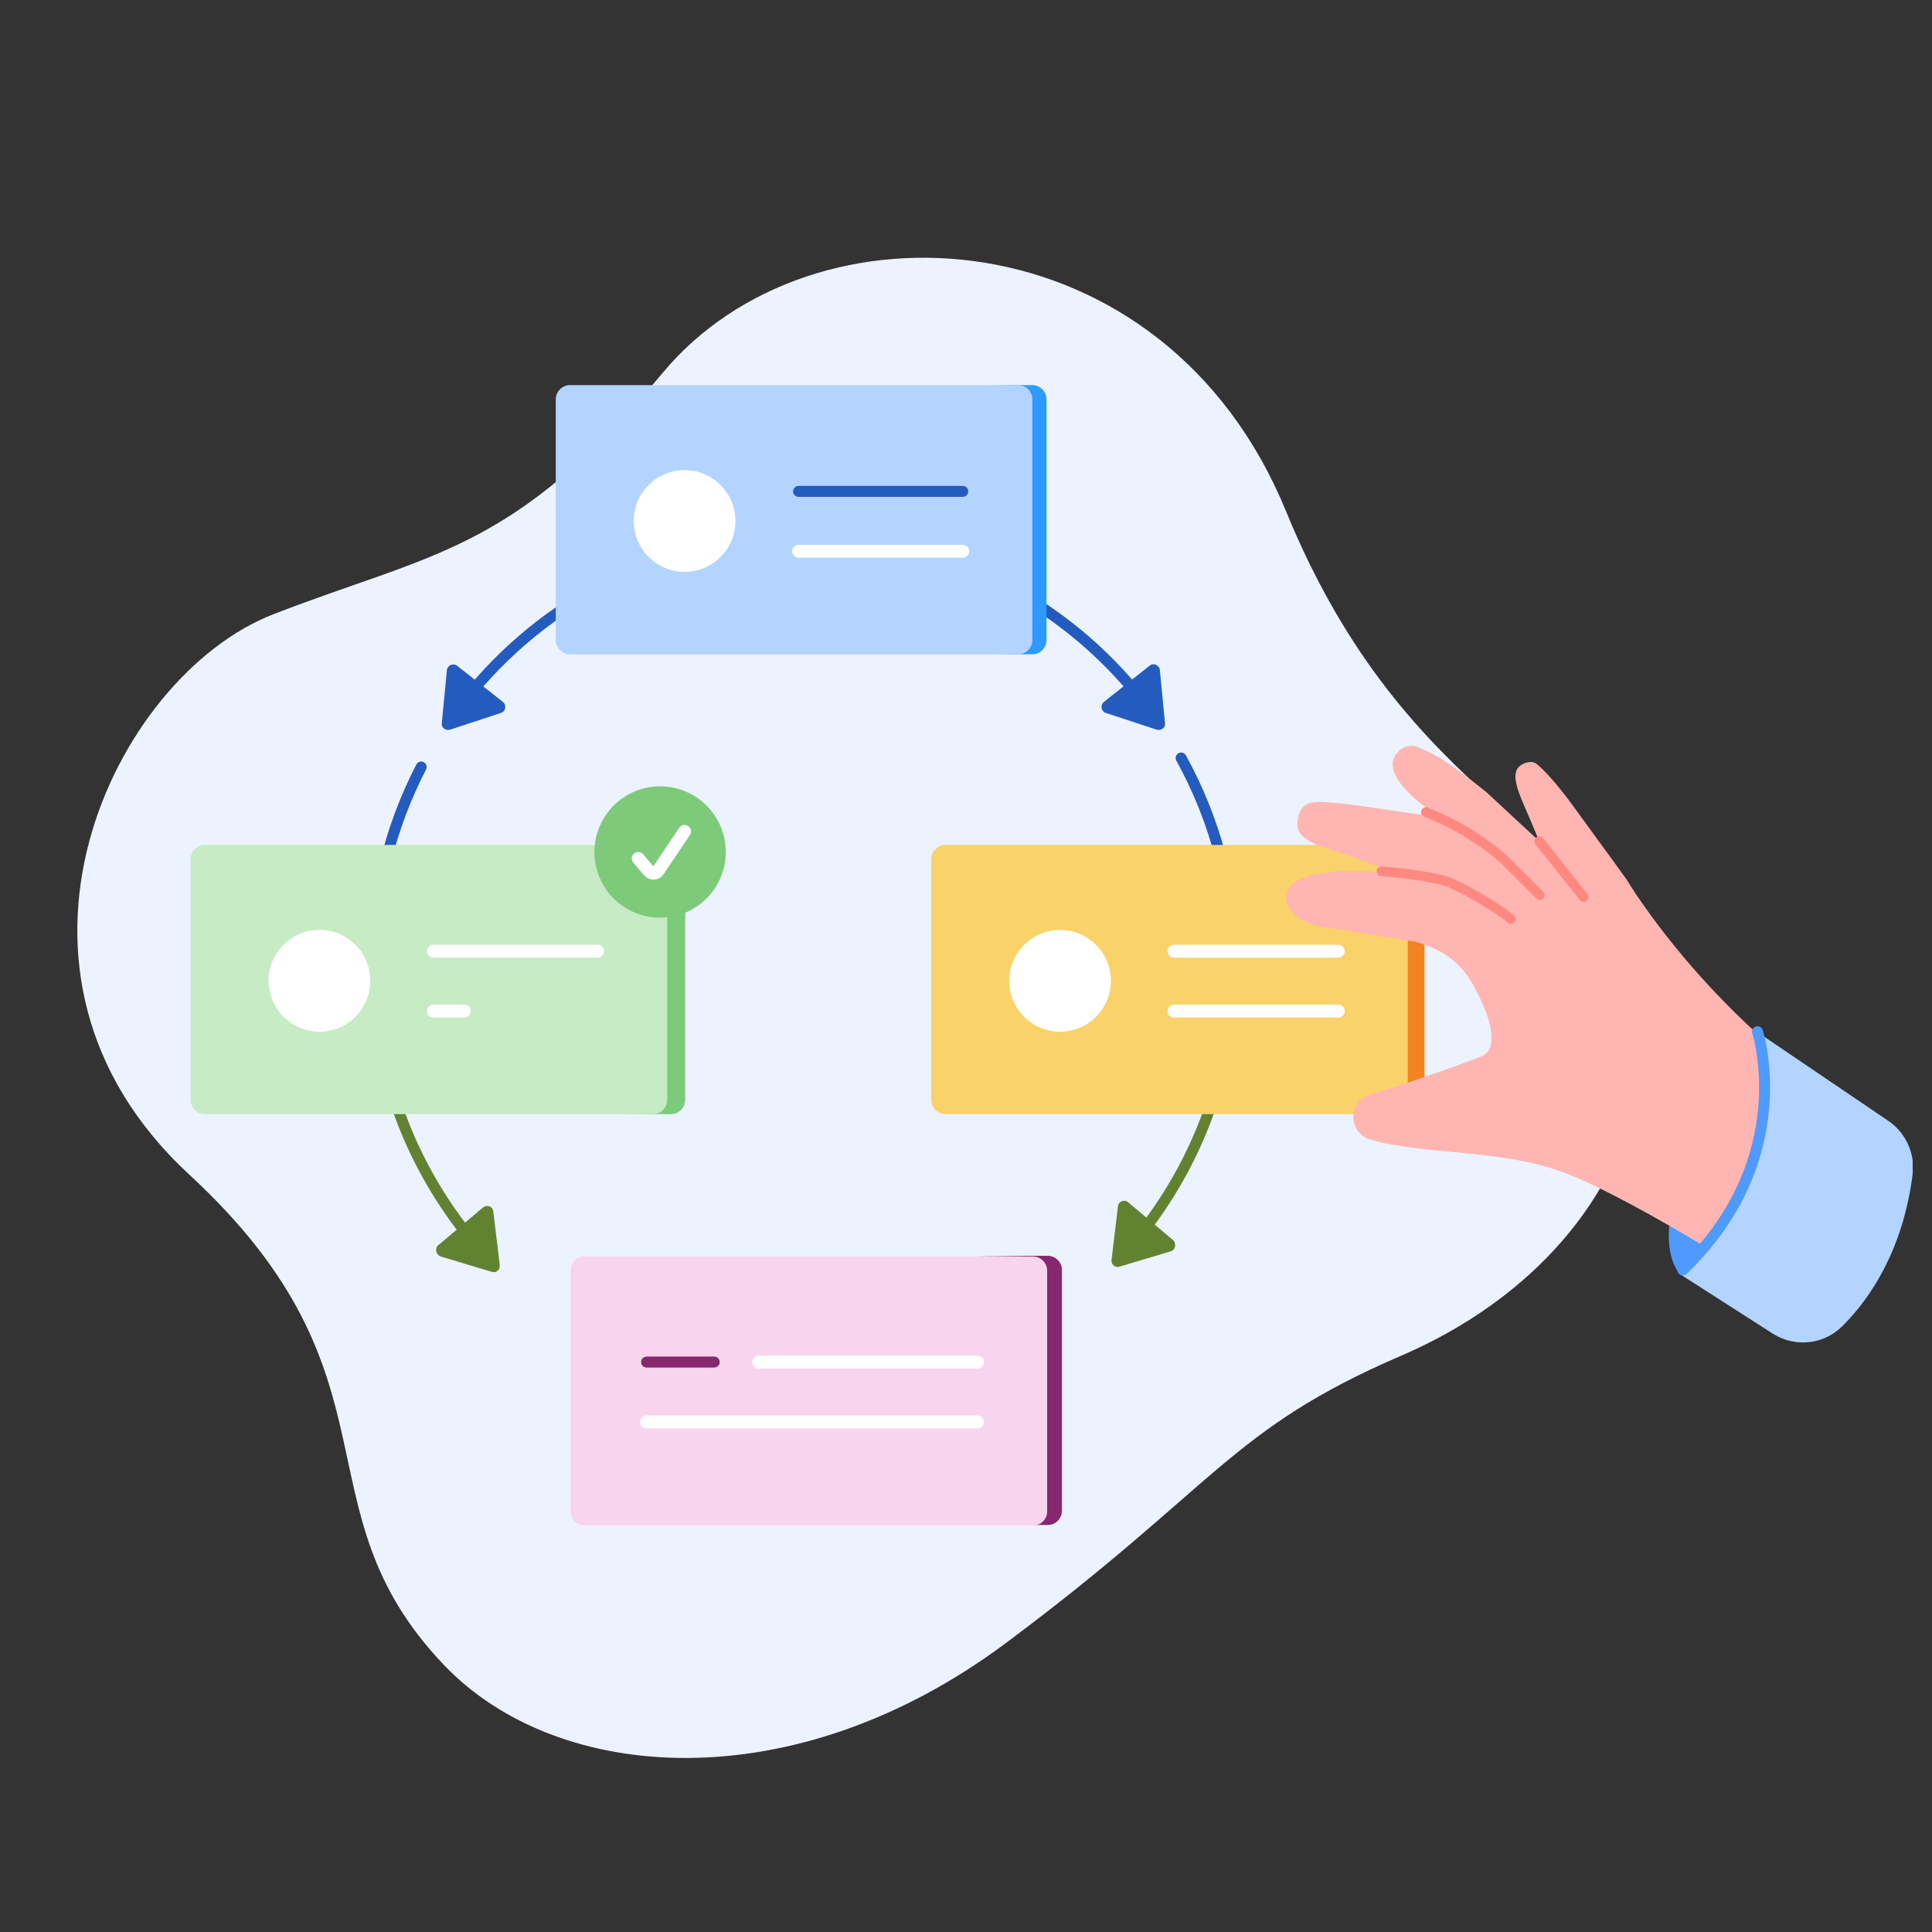 <svg width="146" height="146" viewBox="0 0 146 146" fill="none" xmlns="http://www.w3.org/2000/svg">
<rect x="0" y="0" width="146" height="146" fill="#333333" stroke="none"/>
<g clip-path="url(#clip0_178_6580)">
<path d="M33.531 125.803C42.097 134.807 59.957 136.121 75.969 124.197C91.98 112.274 92.905 108.04 105.899 102.443C118.893 96.847 126.193 85.313 123.516 73.925C120.839 62.537 106.434 61.223 97.187 38.641C87.941 16.06 61.369 14.6 50.078 28.178C38.787 41.756 32.655 41.756 20.635 46.428C8.614 51.1 -2.287 73.438 14.308 88.768C30.903 104.098 22.192 113.88 33.531 125.803Z" fill="#ECF3FF"/>
<path d="M35.137 52.901C41.075 45.357 50.321 40.491 60.736 40.491C71.102 40.491 80.397 45.357 86.335 52.949" stroke="#245BBE" stroke-width="0.827" stroke-miterlimit="10" stroke-linecap="round"/>
<path d="M28.421 76.845C28.275 75.579 28.178 74.314 28.178 73C28.178 67.598 29.492 62.488 31.828 57.962" stroke="#245BBE" stroke-width="0.827" stroke-miterlimit="10" stroke-linecap="round"/>
<path d="M36.597 94.803C32.217 89.936 29.249 83.707 28.47 76.845" stroke="#628232" stroke-width="0.827" stroke-miterlimit="10" stroke-linecap="round"/>
<path d="M92.807 78.451C91.834 84.145 89.401 89.352 85.897 93.635" stroke="#628232" stroke-width="0.827" stroke-miterlimit="10" stroke-linecap="round"/>
<path d="M89.255 57.281C91.834 61.953 93.294 67.306 93.294 73C93.294 74.849 93.148 76.65 92.856 78.402" stroke="#245BBE" stroke-width="0.827" stroke-miterlimit="10" stroke-linecap="round"/>
<path d="M72.951 64.386L103.465 63.851H106.58C107.164 63.851 107.651 64.337 107.651 64.921V83.123C107.651 83.707 107.164 84.193 106.58 84.193H104.244L72.854 83.415C72.27 83.415 71.686 83.707 71.686 83.123V64.921C71.637 64.337 72.367 64.386 72.951 64.386Z" fill="#F48220"/>
<path d="M71.443 63.851H105.315C105.899 63.851 106.385 64.337 106.385 64.921V83.123C106.385 83.707 105.899 84.193 105.315 84.193H71.443C70.859 84.193 70.372 83.707 70.372 83.123V64.921C70.372 64.337 70.859 63.851 71.443 63.851Z" fill="#F9D269"/>
<path d="M80.105 77.964C82.229 77.964 83.95 76.243 83.95 74.119C83.95 71.996 82.229 70.275 80.105 70.275C77.982 70.275 76.261 71.996 76.261 74.119C76.261 76.243 77.982 77.964 80.105 77.964Z" fill="white"/>
<path d="M88.719 71.881H101.129" stroke="white" stroke-width="0.973" stroke-miterlimit="10" stroke-linecap="round"/>
<path d="M88.719 76.407H101.129" stroke="white" stroke-width="0.973" stroke-miterlimit="10" stroke-linecap="round"/>
<path d="M44.384 29.784L76.747 29.103H78.013C78.597 29.103 79.083 29.59 79.083 30.174V48.375C79.083 48.959 78.597 49.446 78.013 49.446H76.601L44.676 48.813C44.092 48.813 43.119 48.959 43.119 48.375V30.174C43.07 29.59 43.8 29.784 44.384 29.784Z" fill="#2E9AFF"/>
<path d="M43.07 29.103H76.942C77.526 29.103 78.013 29.59 78.013 30.174V48.375C78.013 48.959 77.526 49.446 76.942 49.446H43.07C42.486 49.446 41.999 48.959 41.999 48.375V30.174C41.999 29.59 42.486 29.103 43.07 29.103Z" fill="#B2D4FF"/>
<path d="M51.733 43.216C53.856 43.216 55.577 41.495 55.577 39.371C55.577 37.248 53.856 35.527 51.733 35.527C49.609 35.527 47.888 37.248 47.888 39.371C47.888 41.495 49.609 43.216 51.733 43.216Z" fill="white"/>
<path d="M60.347 37.133H72.757" stroke="#245BBE" stroke-width="0.827" stroke-miterlimit="10" stroke-linecap="round"/>
<path d="M60.347 41.659H72.757" stroke="white" stroke-width="0.973" stroke-miterlimit="10" stroke-linecap="round"/>
<path d="M45.114 95.387L77.672 94.9H79.181C79.765 94.9 80.251 95.387 80.251 95.971V114.172C80.251 114.756 79.765 115.243 79.181 115.243H77.721L45.357 114.756C44.773 114.756 44.53 95.387 45.114 95.387Z" fill="#862770"/>
<path d="M44.189 94.949H78.061C78.645 94.949 79.132 95.435 79.132 96.019V114.221C79.132 114.805 78.645 115.291 78.061 115.291H44.189C43.605 115.291 43.119 114.805 43.119 114.221V96.019C43.119 95.387 43.605 94.949 44.189 94.949Z" fill="#F8D5ED"/>
<path d="M57.329 102.93H73.876" stroke="white" stroke-width="0.973" stroke-miterlimit="10" stroke-linecap="round"/>
<path d="M48.861 102.93H53.971" stroke="#862770" stroke-width="0.827" stroke-miterlimit="10" stroke-linecap="round"/>
<path d="M48.861 107.456H73.876" stroke="white" stroke-width="0.973" stroke-miterlimit="10" stroke-linecap="round"/>
<path d="M17.228 64.532L48.861 63.851H50.711C51.295 63.851 51.781 64.337 51.781 64.921V83.123C51.781 83.707 51.295 84.193 50.711 84.193H49.105L17.374 83.707C16.79 83.707 15.817 83.707 15.817 83.123V64.921C15.817 64.337 16.644 64.532 17.228 64.532Z" fill="#7DCB7A"/>
<path d="M15.476 63.851H49.348C49.932 63.851 50.419 64.337 50.419 64.921V83.123C50.419 83.707 49.932 84.193 49.348 84.193H15.476C14.892 84.193 14.405 83.707 14.405 83.123V64.921C14.405 64.337 14.892 63.851 15.476 63.851Z" fill="#C7EBC4"/>
<path d="M24.139 77.964C26.262 77.964 27.983 76.243 27.983 74.119C27.983 71.996 26.262 70.275 24.139 70.275C22.015 70.275 20.294 71.996 20.294 74.119C20.294 76.243 22.015 77.964 24.139 77.964Z" fill="white"/>
<path d="M32.753 71.881H45.163" stroke="white" stroke-width="0.973" stroke-miterlimit="10" stroke-linecap="round"/>
<path d="M32.753 76.407H35.089" stroke="white" stroke-width="0.973" stroke-miterlimit="10" stroke-linecap="round"/>
<path d="M49.883 69.35C52.625 69.35 54.847 67.128 54.847 64.386C54.847 61.645 52.625 59.422 49.883 59.422C47.142 59.422 44.919 61.645 44.919 64.386C44.919 67.128 47.142 69.35 49.883 69.35Z" fill="#7DCB7A"/>
<path d="M48.229 64.873L49.056 65.846C49.251 66.041 49.591 66.041 49.737 65.797L51.733 62.829" stroke="white" stroke-width="0.973" stroke-miterlimit="10" stroke-linecap="round"/>
<path d="M87.649 50.613L88.038 54.653C88.087 54.993 87.746 55.237 87.405 55.139L83.561 53.874C83.22 53.777 83.123 53.29 83.415 53.047L86.919 50.273C87.162 50.078 87.6 50.273 87.649 50.613Z" fill="#245BBE"/>
<path d="M88.476 94.559L84.583 95.727C84.242 95.825 83.95 95.533 83.999 95.192L84.485 91.153C84.534 90.763 84.972 90.617 85.264 90.861L88.671 93.732C88.914 93.975 88.817 94.462 88.476 94.559Z" fill="#628232"/>
<path d="M33.288 94.949L37.181 96.117C37.522 96.214 37.814 95.922 37.765 95.581L37.279 91.542C37.23 91.153 36.792 91.007 36.5 91.25L33.093 94.121C32.85 94.365 32.947 94.803 33.288 94.949Z" fill="#628232"/>
<path d="M33.775 50.613L33.385 54.653C33.337 54.993 33.677 55.237 34.018 55.139L37.863 53.874C38.203 53.777 38.301 53.29 38.009 53.047L34.553 50.321C34.261 50.078 33.823 50.273 33.775 50.613Z" fill="#245BBE"/>
<path d="M127.069 96.36C127.069 96.36 122.737 93.343 132.471 77.769C132.471 77.769 137.97 86.529 127.069 96.36Z" fill="#4E9AFF"/>
<path d="M134.953 98.015C134.953 98.015 123.857 90.763 118.211 88.622C113.442 86.821 107.797 87.308 103.611 86.14C102.151 85.751 101.762 83.804 103.027 82.977C103.319 82.782 103.66 82.636 104.049 82.539C105.704 82.101 110.425 80.446 111.982 79.813C113.345 79.229 112.469 76.796 112.079 75.969C111.106 73.73 110.035 71.978 106.872 71.151L99.864 70.031C99.377 69.934 98.891 69.788 98.453 69.545C98.063 69.35 97.625 69.009 97.382 68.571C96.993 67.89 97.236 67.014 97.917 66.625C98.842 66.089 100.935 65.554 105.363 65.943C105.363 65.943 103.271 65.116 101.373 64.483C99.426 63.851 97.82 63.413 98.063 62.001C98.063 62.001 98.112 60.785 99.183 60.639C99.718 60.541 100.448 60.639 101.519 60.736C103.757 60.979 106.434 61.466 107.505 61.563C108.235 61.612 107.699 60.979 107.699 60.979C107.699 60.979 104.731 58.887 105.315 57.329C105.607 56.599 106.385 56.161 107.115 56.453C108.186 56.891 109.062 57.232 112.323 59.86L116.313 63.559C116.313 63.559 115.778 62.245 115.243 61.028C114.561 59.471 114.172 58.303 114.951 57.816C115.243 57.621 115.778 57.427 116.167 57.767C117.092 58.546 118.211 59.957 119.428 61.661C121.18 64.045 122.932 66.479 122.932 66.479C122.932 66.479 129.502 77.623 141.863 84.826L134.953 98.015Z" fill="#FFB6B2"/>
<path d="M104.39 65.846C104.39 65.846 107.894 66.089 109.5 66.673C110.181 66.917 112.955 68.425 114.172 69.447" stroke="#FF8880" stroke-width="0.73" stroke-miterlimit="10" stroke-linecap="round"/>
<path d="M116.313 63.559L119.671 67.793" stroke="#FF8880" stroke-width="0.73" stroke-miterlimit="10" stroke-linecap="round"/>
<path d="M107.748 61.369L108.429 61.661C110.376 62.488 112.128 63.607 113.685 64.97L116.362 67.647" stroke="#FF8880" stroke-width="0.73" stroke-miterlimit="10" stroke-linecap="round"/>
<path d="M132.471 77.769C132.471 77.769 135.877 85.653 127.069 96.36L133.979 100.789C135.683 101.859 137.873 101.616 139.284 100.156C141.328 98.112 143.81 94.462 144.54 88.719C144.735 87.162 144.005 85.605 142.739 84.729L132.471 77.769Z" fill="#B2D4FF"/>
<path d="M132.811 77.964C132.811 77.964 135.926 87.551 127.166 95.971" stroke="#4E9AFF" stroke-width="0.827" stroke-miterlimit="10" stroke-linecap="round"/>
</g>
<defs>
<clipPath id="clip0_178_6580">
<rect width="138.7" height="113.393" fill="white" transform="translate(5.84 19.467)"/>
</clipPath>
</defs>
</svg>
